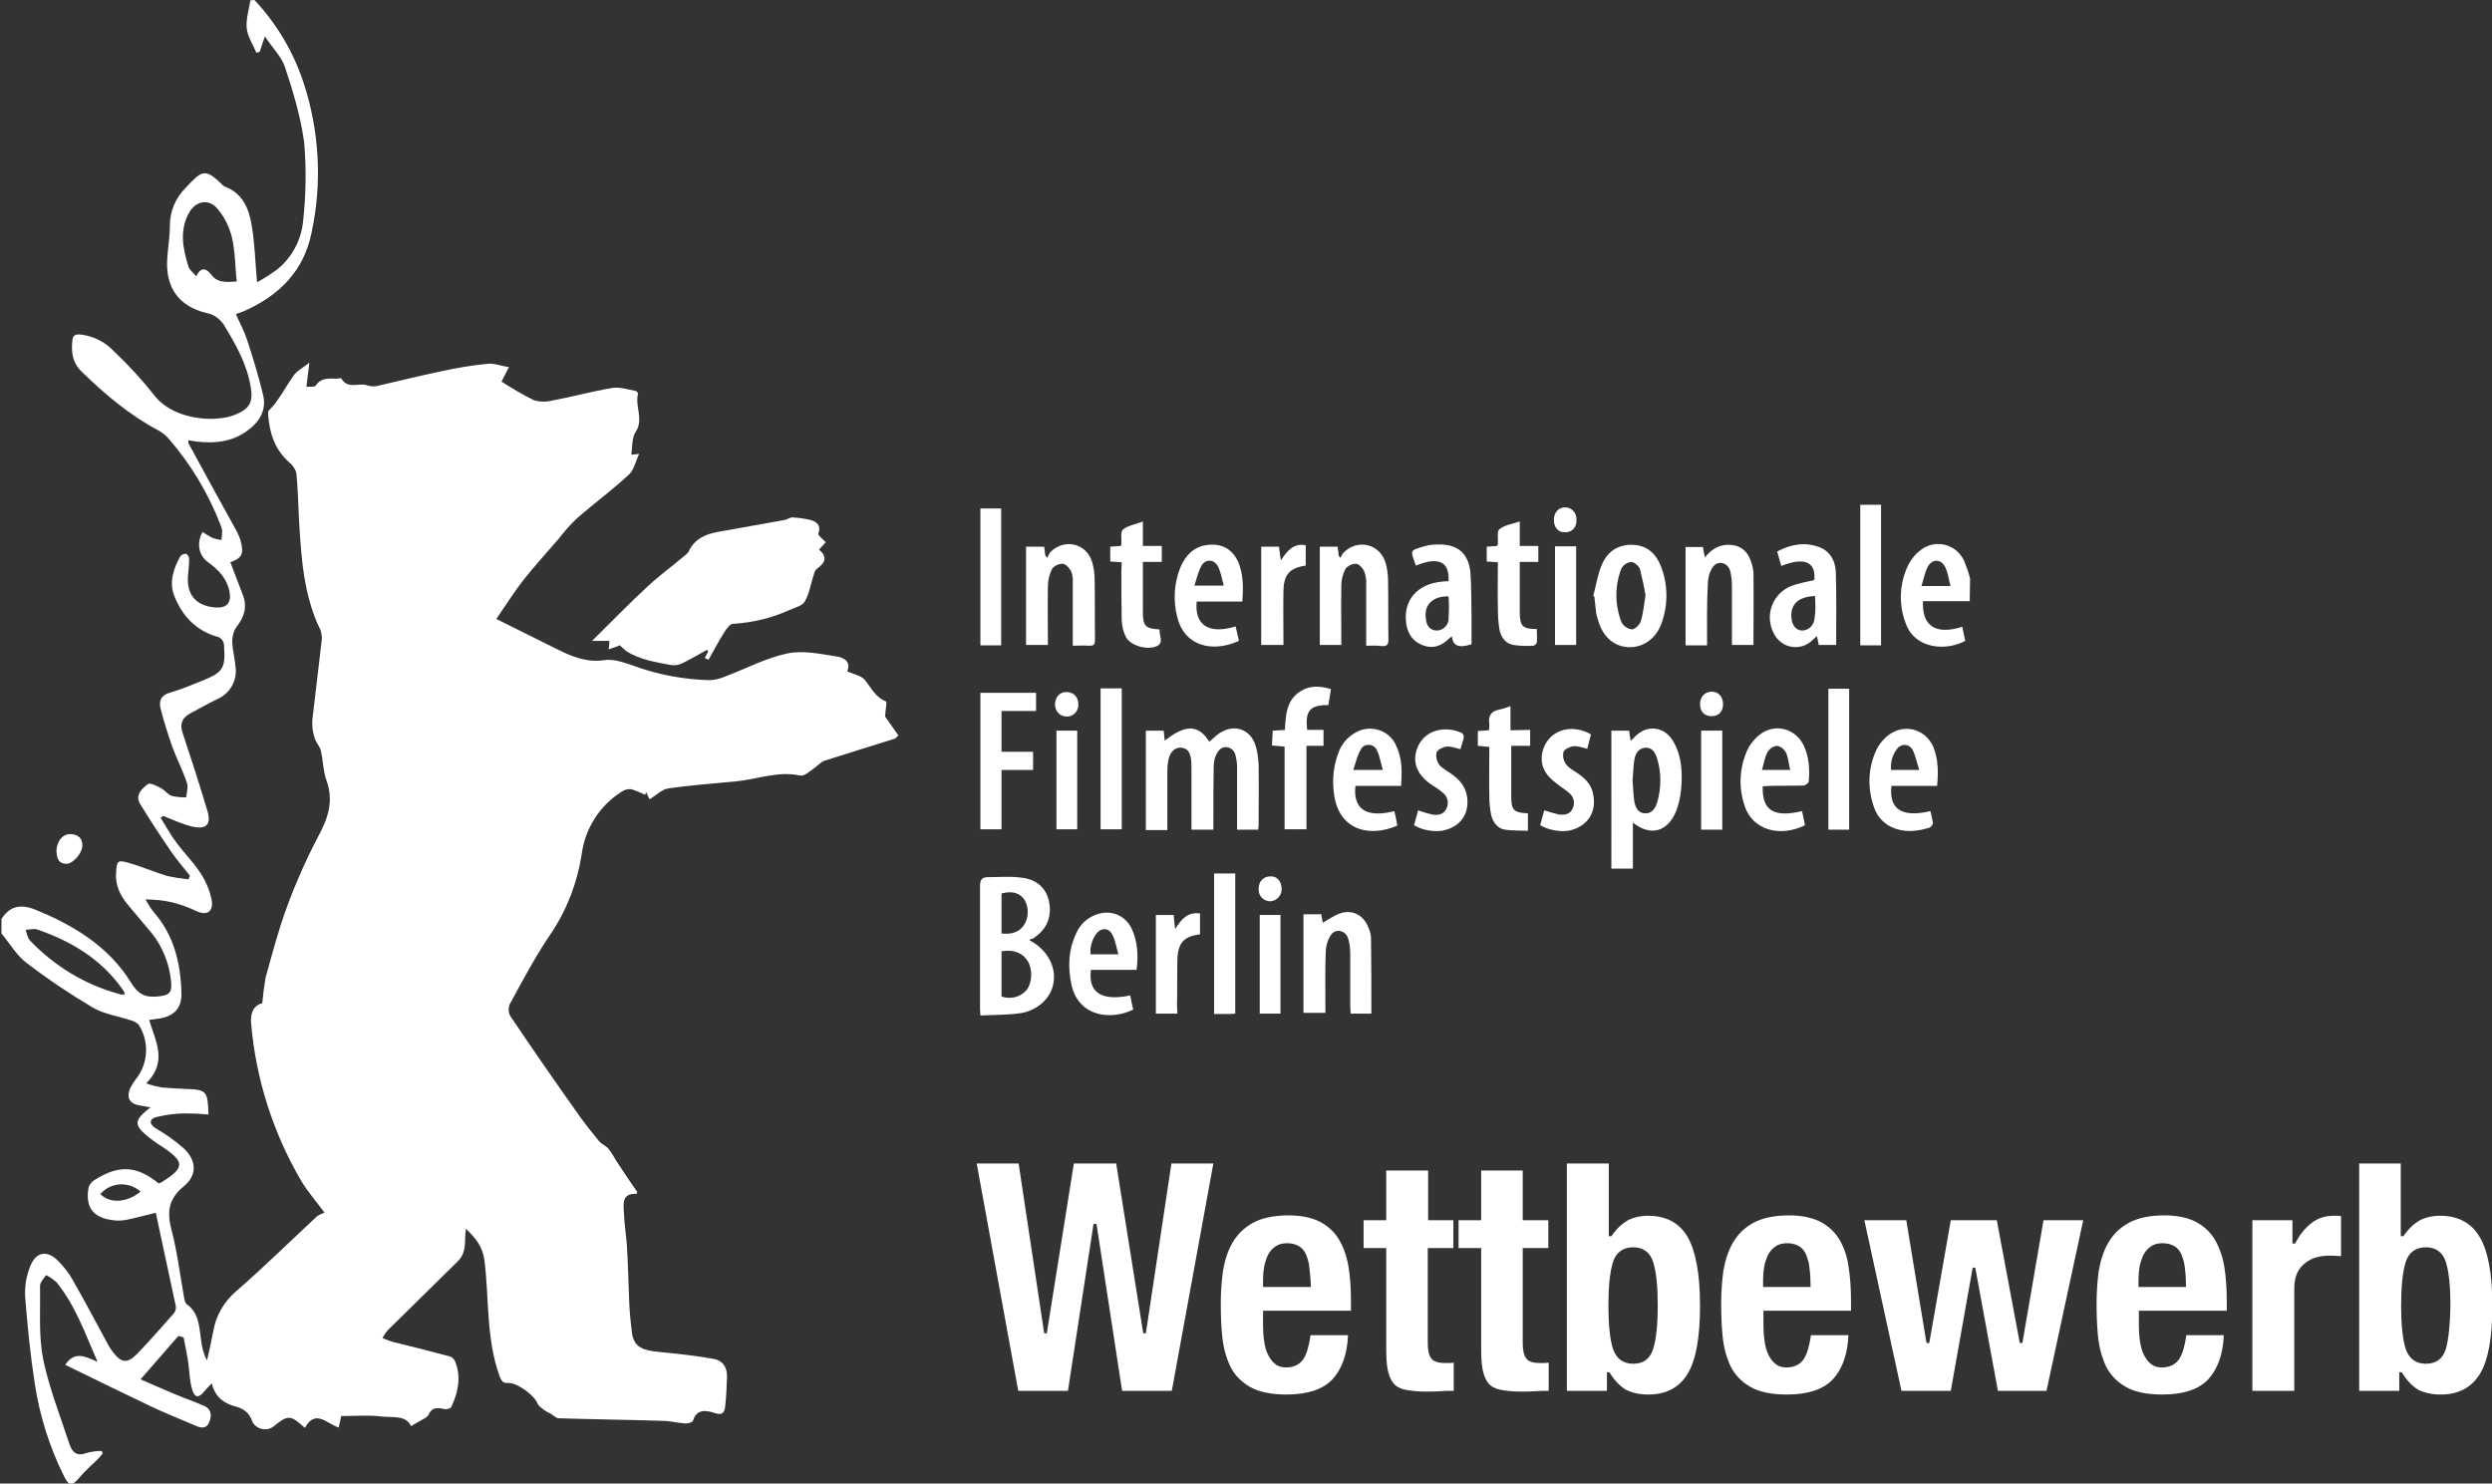 <?xml version="1.0" encoding="utf-8"?>
<!-- Generator: Adobe Illustrator 24.1.0, SVG Export Plug-In . SVG Version: 6.00 Build 0)  -->
<svg version="1.1" id="Layer_1" xmlns="http://www.w3.org/2000/svg" xmlns:xlink="http://www.w3.org/1999/xlink" x="0px" y="0px"
	 viewBox="0 0 671.8 400" style="enable-background:new 0 0 671.8 400;" xml:space="preserve">
<rect x="0" y="0" width="671.8" height="400" fill="#333333" stroke="none"/>
<style type="text/css">
	.st0{fill:#FFFFFF;}
</style>
<g>
	<g>
		<polygon class="st0" points="300.9,313.7 289.5,313.7 282.2,359.5 281.5,359.5 274.6,313.7 263.3,313.7 274.5,375 287.9,375 
			294.8,330 295.6,330 302.5,375 315.9,375 327.1,313.7 315.8,313.7 308.9,359.5 308.2,359.5 		"/>
		<path class="st0" d="M360.9,334.1c-1.2-2-3-3.6-5.1-4.7c-2.2-1.1-5-1.7-8.4-1.7c-4,0-7.2,0.7-9.6,2c-2.4,1.3-4.2,3.1-5.5,5.3
			c-1.3,2.2-2.1,4.8-2.6,7.6c-0.4,2.9-0.6,5.9-0.6,9c0,2.9,0.1,5.9,0.4,8.8c0.3,2.9,1,5.5,2.1,7.9c1.1,2.3,2.9,4.2,5.3,5.6
			c2.4,1.4,5.7,2.1,10,2.1c5.6,0,9.8-1.4,12.3-4.1c2.5-2.7,4-6.7,4.2-11.9h-10.1c-0.4,2.8-1,5-1.9,6.4c-1,1.5-2.6,2.3-4.7,2.3
			c-1.2,0-2.2-0.3-3-1c-0.8-0.6-1.4-1.5-1.9-2.5c-0.5-1-0.8-2.2-1-3.6c-0.2-1.3-0.3-2.7-0.3-4.1v-4.1h23.7v-2.4
			c0-3.5-0.2-6.8-0.7-9.7C363,338.5,362.1,336.1,360.9,334.1z M340.5,347v-2.1c0-1.1,0.1-2.2,0.3-3.4c0.2-1.1,0.6-2.2,1-3.1
			c0.5-0.9,1.1-1.7,2-2.3c0.8-0.6,1.9-0.9,3.2-0.9c1.3,0,2.3,0.3,3.2,0.8c0.8,0.5,1.5,1.3,1.9,2.3c0.4,1,0.8,2.2,0.9,3.6
			c0.2,1.4,0.3,3,0.4,4.8l0,0.3H340.5z"/>
		<path class="st0" d="M385,315.6h-11.3V329h-6.1v7.5h6.1v27c0,2.3,0.1,4.3,0.4,5.8c0.3,1.5,0.8,2.7,1.5,3.6
			c0.7,0.9,1.8,1.5,3.2,1.8c1.5,0.3,3.3,0.5,5.6,0.5c1.4,0,2.7,0,3.9-0.1c1.1-0.1,2.3-0.1,3.6-0.1v-7.6c-0.3,0-0.6,0.1-1,0.1
			c-0.5,0-0.9,0-1.4,0c-1.8,0-3.1-0.4-3.7-1.3c-0.6-0.8-0.9-2.2-0.9-4.1v-25.6h6.9V329H385V315.6z"/>
		<path class="st0" d="M410.6,315.6h-11.3V329h-6.1v7.5h6.1v27c0,2.3,0.1,4.3,0.4,5.8c0.3,1.5,0.8,2.7,1.5,3.6
			c0.7,0.9,1.8,1.5,3.2,1.8c1.5,0.3,3.3,0.5,5.6,0.5c1.4,0,2.7,0,3.9-0.1c1.1-0.1,2.3-0.1,3.6-0.1v-7.6c-0.3,0-0.6,0.1-1,0.1
			c-0.5,0-0.9,0-1.4,0c-1.8,0-3.1-0.4-3.7-1.3c-0.6-0.8-0.9-2.2-0.9-4.1v-25.6h6.9V329h-6.9V315.6z"/>
		<path class="st0" d="M444.3,327.8c-2.2,0-4.1,0.5-5.6,1.3c-1.5,0.9-3,2.3-4.2,4.1l-0.1,0.1h-0.7v-19.6h-11.3V375h10.8V370h0.7
			l0.1,0.2c1.3,2.1,2.8,3.6,4.3,4.5c1.6,0.8,3.6,1.3,6,1.3c4.8,0,8.3-1.8,10.6-5.5c2.3-3.7,3.4-9.9,3.4-18.5s-1.2-14.8-3.4-18.6
			C452.6,329.6,449,327.8,444.3,327.8z M445.7,363.6c-0.8,2.7-2.6,4.1-5.4,4.1c-2.8,0-4.6-1.4-5.5-4.1c-0.8-2.6-1.2-6.5-1.2-11.6
			c0-5.1,0.4-9,1.2-11.6c0.8-2.7,2.7-4.1,5.5-4.1c2.7,0,4.6,1.4,5.4,4.1c0.8,2.6,1.2,6.5,1.2,11.6
			C446.9,357.1,446.5,361,445.7,363.6z"/>
		<path class="st0" d="M495.8,334.1c-1.2-2-3-3.6-5.1-4.7c-2.2-1.1-5-1.7-8.4-1.7c-4,0-7.2,0.7-9.6,2c-2.4,1.3-4.2,3.1-5.5,5.3
			c-1.3,2.2-2.1,4.8-2.6,7.6c-0.4,2.9-0.6,5.9-0.6,9c0,2.9,0.1,5.9,0.4,8.8c0.3,2.9,1,5.5,2.1,7.9c1.1,2.3,2.9,4.2,5.3,5.6
			c2.4,1.4,5.7,2.1,10,2.1c5.6,0,9.8-1.4,12.3-4.1c2.5-2.7,4-6.7,4.2-11.9h-10.1c-0.4,2.8-1,5-1.9,6.4c-1,1.5-2.6,2.3-4.7,2.3
			c-1.2,0-2.2-0.3-3-1c-0.8-0.6-1.4-1.5-1.9-2.5c-0.5-1-0.8-2.2-1-3.6c-0.2-1.3-0.3-2.7-0.3-4.1v-4.1H499v-2.4
			c0-3.5-0.2-6.8-0.7-9.7C497.9,338.5,497,336.1,495.8,334.1z M475.3,347v-2.1c0-1.1,0.1-2.2,0.3-3.4c0.2-1.1,0.6-2.2,1-3.1
			c0.5-0.9,1.1-1.7,2-2.3c0.8-0.6,1.9-0.9,3.2-0.9c1.3,0,2.3,0.3,3.2,0.8c0.8,0.5,1.5,1.3,1.9,2.3c0.4,1,0.8,2.2,0.9,3.6
			c0.2,1.4,0.3,3,0.3,4.8l0,0.3H475.3z"/>
		<polygon class="st0" points="538.3,329 525.9,329 520.1,362.1 519.4,362.1 519.3,361.8 513.9,329 502.6,329 512.6,375 525.9,375 
			531.8,341.8 532.5,341.8 538.6,375 551.7,375 561.6,329 550.9,329 545.2,362.1 544.5,362.1 		"/>
		<path class="st0" d="M597,334.1c-1.2-2-3-3.6-5.1-4.7c-2.2-1.1-5-1.7-8.4-1.7c-4,0-7.2,0.7-9.6,2c-2.4,1.3-4.2,3.1-5.5,5.3
			c-1.3,2.2-2.1,4.8-2.6,7.6c-0.4,2.9-0.6,5.9-0.6,9c0,2.9,0.1,5.9,0.4,8.8c0.3,2.9,1,5.5,2.1,7.9c1.1,2.3,2.9,4.2,5.3,5.6
			c2.4,1.4,5.7,2.1,10,2.1c5.6,0,9.8-1.4,12.3-4.1c2.5-2.7,4-6.7,4.2-11.9h-10.1c-0.4,2.8-1,5-1.9,6.4c-1,1.5-2.6,2.3-4.7,2.3
			c-1.2,0-2.2-0.3-3-1c-0.8-0.6-1.4-1.5-1.9-2.5c-0.5-1-0.8-2.2-1-3.6c-0.2-1.3-0.3-2.7-0.3-4.1v-4.1h23.7v-2.4
			c0-3.5-0.2-6.8-0.7-9.7C599.1,338.5,598.2,336.1,597,334.1z M576.5,347v-2.1c0-1.1,0.1-2.2,0.3-3.4c0.2-1.1,0.6-2.2,1-3.1
			c0.5-0.9,1.1-1.7,2-2.3c0.8-0.6,1.9-0.9,3.2-0.9c1.3,0,2.3,0.3,3.2,0.8c0.8,0.5,1.5,1.3,1.9,2.3c0.4,1,0.8,2.2,0.9,3.6
			c0.2,1.4,0.3,3,0.3,4.8l0,0.3H576.5z"/>
		<path class="st0" d="M629.2,327.8c-2.4,0-4.5,0.7-6.1,2c-1.7,1.3-3.1,3.1-4.3,5.3l-0.1,0.2h-0.7V329h-10.8v46h11.3v-27.7
			c0-1.6,0.3-3,0.8-4.1c0.5-1.1,1.3-2,2.2-2.7c0.9-0.7,1.9-1.2,3-1.5c1.7-0.5,3.5-0.5,5.1-0.4c0.5,0,1,0.1,1.5,0.1v-10.8
			c-0.3,0-0.5-0.1-0.8-0.1C629.9,327.8,629.5,327.8,629.2,327.8z"/>
		<path class="st0" d="M668.4,333.4c-2.2-3.7-5.8-5.6-10.6-5.6c-2.2,0-4.1,0.5-5.6,1.3c-1.5,0.9-3,2.3-4.2,4.1l-0.1,0.1h-0.7v-19.6
			H636V375h10.8V370h0.7l0.1,0.2c1.3,2.1,2.8,3.6,4.3,4.5c1.6,0.8,3.6,1.3,6,1.3c4.8,0,8.3-1.8,10.6-5.5c2.3-3.7,3.4-9.9,3.4-18.5
			S670.7,337.1,668.4,333.4z M659.4,363.6c-0.8,2.7-2.6,4.1-5.4,4.1c-2.8,0-4.6-1.4-5.5-4.1c-0.8-2.6-1.2-6.5-1.2-11.6
			c0-5.1,0.4-9,1.2-11.6c0.8-2.7,2.7-4.1,5.5-4.1c2.7,0,4.6,1.4,5.4,4.1c0.8,2.6,1.2,6.5,1.2,11.6
			C660.5,357.1,660.1,361,659.4,363.6z"/>
	</g>
	<g id="VmOd9n">
		<path class="st0" d="M68.6,0c6,6.4,10.5,14,13.2,22.2c4.3,13,5.1,27,2.2,40.5c-2.1,10.4-8.7,16.9-18,21.1
			c-0.7,0.3-1.4,0.5-2.4,0.9c1,2.3,2.2,4.5,3,6.9c1.6,4.9,3.1,9.8,4.3,14.8c1.1,4.3-1.1,7.6-4.6,10c-3.9,2.7-8.3,3.2-12.9,2.7
			c-0.8-0.1-1.7-0.2-2.6-0.4c0,0.3-0.1,0.6,0,0.8c4.3,8,8.7,15.9,13.1,23.9c0.4,0.8,0.8,1.7,1,2.6c0.9,3.3,0.3,4.5-2.8,5.6
			c1.1,3,2.3,5.9,3.4,8.9c1.2,3.2,0.3,6-1.8,8.6c-0.8,1.2-1.1,2.6-1.1,4c0.1,2.2,0.7,4.4,0.9,6.7c0.5,3.7-1.5,7.2-4.9,8.7
			c-2.5,1.2-5,2.6-7.4,3.9c-2.2,1.2-2.8,2.9-1.9,5.4c2.3,6.9,4.5,13.8,6.6,20.8c1.1,3.6-0.2,5.1-3.9,4.3c-2.8-0.6-5.4-1.9-8-2.9
			l-0.7,0.5c1.4,2.2,2.6,4.5,4.2,6.6c2.1,2.9,4.7,5.4,6.6,8.4c1.4,2.1,2.4,4.5,2.9,6.9c0.7,3.3-1.1,4.7-4.2,3.2
			c-3.5-1.7-7.4-2.8-11.3-3c-0.5,0-1.1-0.1-2.3-0.1c0.7,1.2,1.4,2.4,2.3,3.5c5.4,6.2,7.2,13.7,7.4,21.6c0.2,4.4-2.2,6.6-6.5,7.1
			c-0.6,0.1-1.3,0.2-2.2,0.3c1.7,5.7,5.1,11.3-0.8,17.1c1.3,0.5,2.7,0.8,4.1,1.1c2.1,0.2,4.3,0.3,6.5,0.4c5.7,0.2,6,0.5,6.2,6.9
			c-2.1-0.2-4.2-0.3-6.2-0.3c-2.7,0-5.3,0.4-7.9,1c-1.9,0.5-2,1.9,0,3.1c2.6,1.5,5,3.2,7.3,5.2c3.6,3.3,3.9,7.3,0.1,10.4
			c-4.1,3.4-4.5,6.8-3.3,11.6c1.6,6,2.3,12.1,3.4,18.2c0.1,0.7,0.3,1.7,0.8,2c3.3,2.4,3.3,6.1,3.8,9.6c0.2,1.9,0.7,3.8,1.6,5.5
			c0.6-2.6,1.2-5.2,1.7-7.9c0.7-4.2,2.9-7.9,6.1-10.7c7.5-6.5,14.6-13.5,21.8-20.2c0.6-0.4,1.3-0.8,2.1-1c-2.1-2.9-4.5-5.6-6.3-8.6
			c-7.6-13-12.2-27.4-13.5-42.4c-0.3-3.2,0.9-5,3-5.5c0.2-2.3,0.5-4.6,0.9-6.9c1.8-6.5,3.5-13,5.8-19.2c2.4-6.5,5.2-12.8,8.4-18.9
			c2.7-5,4.2-9.6,2.2-15.1c-0.9-2.5-0.9-5.4-1.5-8c-0.3-1.2-1.4-2.3-1.7-3.5c-0.5-1.5-0.7-3.1-0.6-4.8c0.8-7.1,1.7-14.1,2.5-21.2
			c0.2-1,0-2-0.3-3c-4.6-9.4-5.2-19.6-5.8-29.9c-0.2-4.1-0.3-8.2-0.7-12.4c-0.3-1.2-1-2.2-2-3c-3.8-3.4-5.2-7.7-5.6-12.6
			c0-0.4-0.1-1,0.1-1.2c2.8-2.8,4.5-6.4,6.8-9.6c0.8-1.2,2.3-1.9,4.2-3.4l-0.8,6.5c1-0.1,2.2,0.1,2.5-0.3c1.5-2.3,3.7-1.9,5.8-1.9
			c0.4,0,1-0.2,1.1-0.1c1.7,3.1,4.7,1.1,7,1.9c0.8,0.3,1.7,0.3,2.5,0.2c5.8-1.3,11.6-2.8,17.5-4c4.1-0.9,8.2-1.6,12.4-2
			c1.9-0.2,3.8,0.6,5.8,0.9c-0.8,1.6-1.5,2.8-2,3.9c2.8,1.8,5.7,3.5,8.7,5c1.6,0.5,3.4,0.5,5,0.1c5.4-1,10.7-2.5,16.2-3.4
			c2-0.3,4.1,0.4,6.2,0.8c0.3,0,0.8,0.6,0.7,0.8c-0.9,3.3,1.6,6.8-0.6,10.2c-1.1,1.6-0.9,4.1-1.2,6.2l2.1-0.2
			c-1,2.1-1.4,4.4-2.8,5.6c-4.4,4.1-9.3,7.7-13.8,11.6c-1.9,1.8-3.6,3.7-5.2,5.8c-3.1,3.6-6.4,7.2-9.4,11c-2.5,3.2-4.7,6.7-7.3,10.5
			l16.3,8.1c4,2,8,3.7,12.8,3c2.4-0.4,5.2,0.6,7.6,1.4c6.7,2.5,13.7,3.8,20.8,4c1.5-0.1,2.9-0.4,4.2-1c5.6-2.1,11-5,16.7-6.2
			c4.2-0.9,8.9,0.1,13.3,0.8c1.6,0.2,4.1,1.2,2.9,4c1.7,0.8,3.9,1.2,4.8,2.4c1.7,2.1,2.8,4.6,5.6,5.7c0.4,0.1-0.1,2.2-0.2,4.1
			l3.6,5.1c-0.4,0.3-0.7,0.8-1.1,0.9c-6.3,2-12.6,3.9-18.8,5.9c-1.1,0.4-1.9,1.4-2.9,2.1c-1.2,0.8-2.6,2.2-3.7,1.9
			c-6.1-1.3-11.7,1.1-17.5,1.6c-6,0.6-12.1,1-18.1,1.9c-1.6,0.2-3.1,1.8-5,2.9l-0.9-1.9l-0.3,0.7c-1.2-0.6-2.4-1.1-3.7-1.5
			c-0.9-0.1-1.8,0.1-2.5,0.6c-6,3.7-10,10-10.9,17c-1.2,7.7-4,15-8.4,21.5c-4.1,6-7.5,12.5-11,18.9c-0.4,1-0.4,2.2,0.2,3.2
			c6.2,9.2,12.5,18.3,18.9,27.3c1.6,2.2,3.3,4.3,5,6.4c0.7,0.8,1.8,1.2,2.5,2c1.1,1.3,1.8,2.9,2.8,4.3c1.6,2.5,3.3,4.9,5,7.4
			c-0.1,0.2-0.2,0.5-0.2,0.5c-4.1-0.2-3.5,2.8-3.4,5.2c0.1,2.9,0.6,5.8,0.8,8.7c0.3,4.9,0.4,9.7,0.6,14.6c0.1,3.1,0.4,6.1,0.8,9.2
			c0.6,3.7,3,4.5,7.1,4.9c5,0.5,10,1,14.9,1.9c2.4,0.4,3.6,2.2,3.6,4.7c-0.1,2.7-0.2,5.4-0.5,8.1c-0.2,1.6-0.7,2.5-2.8,1.8
			s-4.9-1.3-5.9,2.1c-0.1,0.4-1.3,0.7-2,0.7c-2-0.1-4.1-0.7-6.1-0.7c-9.4-0.3-18.7-0.4-28.1-0.7c-0.7,0-1.4-0.8-2.1-1.2
			c-0.6-0.3-1.2-0.6-1.8-1c-0.6-0.5-1.4-1-1.7-1.6c-0.8-2.3-5.4-5.7-7.8-5.7c-1.1,0-1.8,0.1-2.5-1.8c-3.7-10.2-2.8-20.9-4.1-31.3
			c-0.5-3.6-2.2-5.8-5-8.5c-0.1,1.2-0.2,1.8-0.2,2.4c0,2.5-0.2,4.8-2.2,6.6c-6.2,6.1-12.4,12.2-18.6,18.3c-0.6,0.7-1.1,1.4-1.5,2.2
			c0.8,0.3,1.6,0.6,2.4,0.9c5.2,1.3,10.5,2.6,15.7,4c0.7,0.2,1.2,0.7,1.5,1.4c1.7,4.2,0.8,8.3-1,12.2c-0.2,0.5-1.4,0.8-2,0.6
			c-1.8-0.4-3.3-0.5-4.2,1.6c-0.2,0.4-0.6,0.7-1,0.9c-1.2,0.7-2.3,1.3-3.7,2.1c-1.4-3.1-5.2-2.2-8.2-2.6c-3.4-0.4-6.9-0.1-10.6-0.1
			l-0.7,3.1c-3.1-1-6.3-5.1-9.1,0.1c-4-3.6-4.5-3.6-8.7-0.2c-1.8,1.1-4.2,0.6-5.3-1.2c-0.1-0.1-0.2-0.3-0.2-0.4
			c-0.8-2.3-2.3-3.4-4.6-4c-2.9-0.8-5.4-2.4-6.3-6.2c-0.9,0.9-1.5,1.5-2,2.1c-1.5,1.9-2.6,1.9-3.3-0.5s-0.7-4.6-1-6.9
			s-0.9-4.8-1.3-7.1l-1.4-0.4l-10.2,11.7c3.2,1.4,6.1,2.7,9,3.9c2.6,1.1,5.2,2,7.8,3.1c2.1,0.8,2.5,2.4,1.8,4.3
			c-0.7,2.1-2.2,1.9-3.8,1.2c-3.9-1.7-8-3.3-11.8-5.1c-7.8-3.7-15.5-7.5-23.3-11.3c2.4-3.7,5.2-2.4,8.7-0.8c-3.4-7.8-6-15.2-11-21.4
			c-0.9-0.8-1.8-1.5-2.9-2c-0.6,1-1.7,2-1.6,3c0.1,6.5-0.4,13.2,0.8,19.5c1.6,7.8,4.6,15.4,7.1,23c0.8,2.4,2.1,3.5,4.8,2.4
			c1.3-0.3,2.6-0.5,3.9-0.5l0.3,0.7c-0.4,0.4-0.7,0.9-1.1,1.3c-1.7,1.7-3.6,3.3-5.1,5.1c-2.2,2.6-2.9,2.5-4.4-0.6
			c-3.8-7.7-6.4-16-7.7-24.5c-1.2-7.8-2-15.6-2.6-23.4c-0.2-2.9,0.3-5.8,1.4-8.5c1.5-3.7,4.4-4.3,7.3-1.5c1.6,1.6,3,3.3,4.1,5.3
			c3.2,5.6,6.2,11.3,9.3,17c0.4,0.8,0.9,1.6,1.5,2.4c2.4,3.1,3.9,3.2,6.6,0.5c3.4-3.5,6.6-7.2,9.8-10.8c0.5-0.6,0.7-1.3,0.6-2
			c-1.8-8.4-3.6-16.8-5.4-25.2c-3,0.7-5.4,1.4-7.9,1.9c-1.2,0.2-2.4,0.3-3.6,0.1c-5.4-0.6-7.6-3.5-6.6-8.9c0.3-0.8,0.9-1.6,1.7-2
			c6.5-4.1,11.3-3.8,17.2,1c0.2-0.1,0.5-0.2,0.7-0.3c6.4-4,6.4-5.5,0.1-9.7c-1.6-1-3.1-2.1-4.5-3.3c-2.7-2.4-2.7-3.7,0.1-6.1
			c0.3-0.3,0.7-0.6,1.4-1.1c-1.2-0.2-1.9-0.4-2.7-0.5c-2.9-0.4-3.9-2-2.8-4.7c0.4-0.8,0.9-1.6,1.5-2.4c3.4-4.2,3.7-10.1,0.8-14.7
			c-0.7-0.7-1.6-1.1-2.5-1.3c-3.3-1.1-7-1.6-10-3.4c-6.2-3.7-12.2-7.7-17.9-12.1c-2.6-2-4.4-5.2-6.6-7.8v-3.9c2-3.2,4.8-4.3,9.2-2.5
			c10.3,4.2,19.7,9.9,25.7,19.6c1.8,3,3.7,4.1,7,3.8s4.2-0.9,3.8-4.3c-0.5-4.7-2.3-9.2-5.2-12.8c-2.1-2.5-4.2-5-6.3-7.5
			s-3.6-5.3-3.3-8.9c0.2-3,0.4-3.4,3.2-2.6c3.6,1,7,2.5,10.6,3.6c1.9,0.4,3.8,0.7,5.7,0.9l0.4-1c-1.7-2.1-3.4-4.1-5-6.4
			c-2.9-4.2-5.7-8.5-8.4-12.9c-1.5-2.4,0.5-4.2,2.1-5.4c0.6-0.4,2.4,0.5,3.5,1.1s1.8,1.7,2.9,2.1c1.3,0.3,2.6,0.4,3.9,0.4
			c0.1-1.3,0.6-2.8,0.2-3.9c-1.1-3.3-2.7-6.4-3.9-9.6c-1.2-3.4-2.3-6.9-3.2-10.4c-0.5-2,0-3.6,2.4-4.3c3.1-0.9,6.2-2.2,9.2-3.4
			c5.3-2.2,5.9-3.4,5.5-9.1c0.1-1.3-0.8-2.5-2.1-2.7c-5.6-1.7-9.2-5.6-11.3-10.9c-1.5-3.8-0.2-7.4,1.6-10.7c0.4-0.5,1-0.7,1.6-0.7
			c0.5,0.3,0.8,0.9,0.8,1.5c0,1.4-0.2,2.8-0.3,4.2c-0.5,5.3,2.1,8.4,7.4,8.8c3,0.2,4.3-1.2,3.8-4.2c-0.7-3.6-3-6-5.8-8
			c-2.5-1.8-3.2-5.1-1.5-8.2c0.8,0.6,1.7,1.1,2.6,1.6c0.8,0.3,1.7,0.5,2.5,0.6c0.1-0.9,0.2-1.8,0.2-2.6c-0.1-0.6-0.3-1.1-0.5-1.6
			c-3.3-8.5-8-16.3-14-23.2c-0.7-0.8-1.6-1.5-2.6-2.1c-7.8-4.1-14.4-9.7-20.7-15.8c-2.6-2.5-2.9-5.2-2.6-8.4
			c0.1-1.6,0.9-1.8,2.2-1.7c3.5,0.4,6.7,2,9.1,4.6c3.9,3.7,7.5,7.6,10.8,11.8c4.9,6.4,15.8,7.5,21.6,5.3c4-1.6,5.1-3.3,4.4-7.5
			c-1-6.1-3.9-11.3-7-16.4c-1-1.8-2.8-3.2-4.9-3.6c-7.6-1.8-11.2-7-10.6-14.9c0.2-2.9,0.7-5.8,0.7-8.7c0-3.8,1.5-7.4,4.2-10.1
			c4.3-4.6,5.2-5.6,9.9-0.9c0.2,0.2,0.4,0.4,0.7,0.5c5,1.9,6.6,6.2,7.3,10.8c0.8,4.8,0.9,9.6,1.4,15c1.9-1,3.7-2.2,5.5-3.5
			c3.9-3.2,6.4-7.8,6.9-12.9c0.8-7.1,0.9-14.2,0.3-21.3C81,31.2,79,24.7,76.9,18.3c-0.9-2.9-3.4-5.3-5.5-8.5L70,14l-0.9,0.2
			c-0.9-2.2-2.4-4.4-2.6-6.7s0.6-5,1-7.4L68.6,0z M63.8,75.9c-0.4-4.1-0.4-8.1-1.3-12c-0.7-2.7-1.9-5.2-3.7-7.4
			c-2.3-3-5.9-2.5-7.8,0.8c-2.7,4.8-1.7,9.7-0.2,14.6c0.3,0.9,1.2,1.5,2.1,2.6c1.3-2.7,2.8-2.1,4-0.5C58.6,76.3,60.9,76.1,63.8,75.9
			z M33.6,268.1c0-0.2,0-0.4-0.1-0.6c-0.2-0.4-0.5-0.8-0.8-1.2C27,258.4,19,253.7,10,250.6c-0.9-0.3-2.1,0.1-3.1,0.1
			c0.4,1,0.5,2.2,1.2,2.9c6.6,6.9,14.8,11.9,24,14.4C32.6,268.2,33.1,268.2,33.6,268.1z M27,321.9c2.6,2.7,7.2,2.4,10.9-0.6
			c-3.1-2.8-7.9-2.6-10.7,0.5C27.1,321.8,27.1,321.8,27,321.9z"/>
		<path class="st0" d="M531,162.1h-12.6c-0.3,6.6,3.3,9.2,10.6,6.9l0.8,3.8c-5.2,2.8-13.5,2.2-16-4.6c-2-5.1-1.8-10.8,0.6-15.8
			c0.8-1.6,2-3.1,3.4-4.1c3.3-2.6,8.1-2,10.7,1.3c0.4,0.5,0.7,1,1,1.6c0.6,1.6,1.2,3.1,1.6,4.8L531,162.1z M525.8,157.9
			c-0.5-1.9-0.7-3.6-1.4-5c-1.1-2.2-3.5-2.3-4.7-0.1c-0.8,1.5-1.1,3.3-1.7,5.2H525.8z"/>
		<path class="st0" d="M190,177.4l0.9-1.7l-0.3-0.5c-2.2,1.2-4.3,2.5-6.6,3.6c-1,0.5-2.1,0.7-3.2,0.5c-4.1-0.8-8.3-1.4-11.9-3.7
			c-0.6-0.5-1.2-1-1.8-1.6l-3,1.1l0.2-2.3h-4.7c5.2-5.1,9.9-10,14.9-14.6c3.2-3,6.8-5.6,10.1-8.4c0.4-0.3,0.7-0.6,1-1
			c1.6-3.5,4.6-4.8,8-5.4c6-1.1,12-2.1,17.9-3.2c0.7-0.1,1.4-0.7,2.1-0.7c1.6,0.1,3.3,0.3,4.9,0.7c1.8,0.5,2.9,1.5,2.1,3.7
			c-0.2,0.4,1.2,1.4,2,2.3l-1.8,2c2.4,2,1.6,3.6-0.5,5.1c-0.5,0.4-0.8,1-0.9,1.6c-0.8,2.4-1.2,5.1-2.4,7.2c-0.6,1.2-2.6,1.7-4,2.3
			c-4.8,2.2-10.1,3.5-15.4,3.8c-0.8,0-1.7,1.3-2.3,2.2c-1.5,2.4-2.9,5-4.3,7.5L190,177.4z"/>
		<path class="st0" d="M326,200c1.2-1,2.3-2.2,3.6-2.8c3.7-1.9,7.5-0.3,8.8,3.6c0.6,1.7,0.8,3.6,0.9,5.4c0.1,5.4,0,10.8,0,16.3
			c0,0.4-0.1,0.8-0.1,1.2h-5.7v-2c0-4.9,0-9.8,0-14.8c0-1.2-0.2-2.4-0.5-3.5c-0.7-2.2-3.4-2.7-4.7-0.7c-0.7,1.1-1.1,2.4-1.1,3.7
			c-0.1,5-0.1,10.1-0.1,15.1v2.2h-5.9v-2c0-4.7,0-9.5,0-14.2c0-0.9,0-1.8-0.1-2.6c-0.2-1.6-0.6-3-2.5-3.3c-1.6-0.2-3,0.9-3.5,2.8
			c-0.3,1.2-0.4,2.4-0.4,3.6c0,5.2,0,10.4,0,15.8h-5.8V197h4.8c0.1,0.9,0.2,1.7,0.3,2.7C319.6,195.2,323.2,195.4,326,200z"/>
		<path class="st0" d="M277.5,253.5c7.2,3.7,8.9,12.1,3.4,17c-1.5,1.3-3.3,2.2-5.3,2.6c-3.7,0.6-7.4,0.5-11.3,0.7
			c-0.1-1.2-0.1-1.8-0.1-2.4c0-10.8,0-21.7,0-32.5c0-1.7,0.5-2.4,2.2-2.4c3.1,0,6.3-0.3,9.4,0.2c4.2,0.6,6.6,3.3,7.1,7
			c0.6,4-1,7.2-4.5,9.4C278,253.1,277.8,253.2,277.5,253.5z M270,268.7c2.4,0.8,5,0.2,6.7-1.7c1.6-2,1.7-5.6,0.4-7.8
			c-1.3-2.2-3.8-3.3-7.1-2.7V268.7z M270,251.7c2.9,0.3,5.1-0.4,6.4-2.9c1.1-2.2,0.8-5.2-0.7-6.8c-1.6-1.7-3.7-1.6-5.7-1.1
			L270,251.7z"/>
		<path class="st0" d="M440.2,221.8v12.4h-5.8V197h4.8c0.1,0.8,0.2,1.6,0.4,2.7c0.3-0.2,0.5-0.4,0.7-0.6c3.3-3.9,8.4-3.5,10.9,1
			c2.2,3.9,2.4,8.3,2,12.7c-0.2,2-0.6,4-1.3,5.8C449.6,224.3,445,225.6,440.2,221.8z M440.1,210.5c0.2,1.9,0.2,3.8,0.5,5.7
			c0.3,1.5,1,3,2.8,3.1c1.8,0.1,2.8-1.2,3.3-2.8c1.2-3.9,1.2-8.2,0-12.1c-0.5-1.5-1.3-2.9-3.1-2.8c-1.8,0.1-2.7,1.5-3,3.2
			C440.3,206.6,440.3,208.5,440.1,210.5z"/>
		<path class="st0" d="M460.2,174h-5.8v-26.5h4.7c0.1,0.8,0.3,1.7,0.5,2.8c1.6-2,3.4-3.2,5.8-3.4c3.1-0.2,5.4,1.2,6.5,4.1
			c0.4,1,0.7,2.2,0.8,3.3c0.1,6.5,0,13,0,19.6h-5.8v-2.8c0-4.5,0-8.9,0-13.4c0-1.3-0.2-2.6-0.5-3.9c-0.8-2.3-3.5-2.8-4.8-0.7
			c-0.8,1.3-1.2,2.9-1.2,4.4C460.1,162.9,460.2,168.3,460.2,174z"/>
		<path class="st0" d="M282.5,173.9h-5.9v-26.5h4.9l0.3,2.4l0.6,0.6c0.1-0.5,0.4-1,0.7-1.5c3.9-3.9,10-2.4,11.4,2.9
			c0.4,1.5,0.6,3,0.6,4.5c0.1,5.4,0,10.7,0.1,16.1c0,1.2-0.2,1.8-1.6,1.7c-1.3-0.1-2.7,0-4.4,0v-4.6c0-4.2,0-8.3,0-12.5
			c0.1-1-0.1-2-0.4-2.9c-0.5-0.9-1.4-2-2.3-2.1c-1.1,0-2.2,0.5-2.9,1.4c-0.7,1.5-1.1,3.1-1.1,4.7
			C282.4,163.3,282.5,168.5,282.5,173.9z"/>
		<path class="st0" d="M369.7,273.3h-5.6c0-0.7-0.1-1.4-0.1-2.1c0-4.7,0-9.5,0-14.2c0-1.4-0.2-2.8-0.6-4.1c-0.8-2.2-3.5-2.6-4.7-0.7
			c-0.8,1.3-1.2,2.7-1.3,4.2c-0.2,4.8-0.1,9.7-0.1,14.6v2.1h-5.9v-26.6h4.8c0.1,0.8,0.3,1.7,0.4,2.3c1.6-0.9,3.2-2.1,4.9-2.6
			c3.3-1,6.2,0.7,7.4,3.9c0.4,0.9,0.7,1.9,0.7,2.9C369.7,259.8,369.7,266.5,369.7,273.3z"/>
		<path class="st0" d="M368.3,174.1c0-5.6,0-10.9,0-16.3c0.1-1.3-0.1-2.5-0.5-3.7c-0.4-0.9-1.4-2-2.2-2.1c-1.1,0-2.2,0.5-2.9,1.4
			c-0.7,1.4-1.1,2.9-1.1,4.5c-0.1,5.3,0,10.6,0,16h-5.8v-26.5h4.8l0.3,2.5l0.5,0.5c0.2-0.5,0.4-1,0.8-1.4c3.9-3.9,10-2.3,11.4,3
			c0.4,1.5,0.6,3.1,0.6,4.7c0.1,5.2,0,10.5,0.1,15.7c0,1.4-0.4,1.9-1.8,1.8C371.1,174,369.8,174.1,368.3,174.1z"/>
		<path class="st0" d="M390.5,156.7c0.3-5.3-2.7-6.7-8.8-4.2c-1.5-4.3-1.9-4,2.6-5.3c1.1-0.3,2.2-0.4,3.4-0.4
			c5.3-0.1,8.2,2.4,8.7,7.6c0.3,4,0.2,8.1,0.3,12.1c0,2.4,0,4.8,0,7.2c-3.4,1.1-5,0.5-5.3-2.1c-0.3,0.2-0.6,0.4-0.8,0.6
			c-2,2-4.3,2.8-7,1.8c-2.7-1-4.1-3.1-4.5-5.8c-0.9-6.3,2.9-10.8,9.8-11.4C389.3,156.8,389.8,156.7,390.5,156.7z M390.5,160.8
			c-4.3-0.1-6.7,2.3-6.1,6.1c0.2,1.6,0.8,2.9,2.7,3.1c1.7,0.1,3.1-1.1,3.4-2.7C390.6,165.1,390.7,162.9,390.5,160.8L390.5,160.8z"/>
		<path class="st0" d="M429.5,160.7c0.8-2.9,1.2-5.9,2.4-8.6c1.5-3.5,4.5-5.4,8.4-5.2c3.9,0.2,6.2,2.5,7.5,5.9
			c1.9,4.9,1.9,10.4,0.1,15.3c-1.4,4-4.8,6.4-8.5,6.4c-3.9,0-7-2.4-8.4-6.7c-0.3-0.8-0.5-1.7-0.7-2.5c-0.2-1.5-0.3-3-0.5-4.5
			L429.5,160.7z M443.6,160.5c-0.4-2.4-0.9-4.7-1.5-7.1c-0.3-0.8-1.6-1.9-2.4-1.9c-1.1,0.2-2.1,0.8-2.6,1.8c-1.8,4.6-1.8,9.7,0,14.4
			c0.5,1.1,1.6,1.8,2.8,2c0.8,0,2.1-1.2,2.4-2.1C443,165.4,443.2,163,443.6,160.5z"/>
		<path class="st0" d="M489.1,156.4c0.5-4.9-2.7-6.3-8.9-3.8c-0.4-1.3-0.7-2.5-1.1-3.9c3.7-2,7.5-2.6,11.3-1.2
			c3,1.1,4.4,3.8,4.5,6.7c0.2,6.5,0.1,13.1,0.1,19.7h-4.7c-0.1-0.7-0.3-1.4-0.5-2.4l-1.2,1.1c-2.5,2.5-6.6,2.5-9.1,0
			c-0.5-0.5-1-1.1-1.3-1.8c-2.4-4.5-0.7-10,3.8-12.4c0.2-0.1,0.4-0.2,0.6-0.3C484.7,157.3,486.8,156.9,489.1,156.4z M489.3,160.7
			c-4.4,0.2-6.5,2.1-6.4,5.5c0.1,2.3,1.2,3.7,2.8,3.8c1.7,0.1,3.4-1.3,3.5-3.5C489.5,164.6,489.4,162.7,489.3,160.7L489.3,160.7z"/>
		<path class="st0" d="M475.2,212c-0.2,6.5,2.9,8.5,10.6,6.7l0.8,3.8c-6.9,3.4-14.3,1.2-16.3-5.3c-1.6-4.7-1.4-9.8,0.5-14.4
			c0.7-1.7,1.8-3.2,3.2-4.4c4.1-3.6,10-2.2,12.3,2.7c1.4,3.1,1.6,6.3,1.3,9.6c0,0.4-0.9,1.1-1.4,1.1c-3,0.1-6.1,0-9.1,0.1
			C476.6,211.9,475.9,212,475.2,212z M482.6,207.6c-0.4-1.7-0.5-3.3-1.1-4.6c-0.5-1-1.4-1.7-2.4-1.9c-1.1,0.1-2,0.7-2.6,1.7
			c-0.8,1.4-1,3.1-1.5,4.8L482.6,207.6z"/>
		<path class="st0" d="M377.7,211.9h-12.3c-0.7,6.3,3,8.7,10.5,6.8c0.3,1.3,0.6,2.7,0.8,3.9c-7.9,3.4-16,1-17.1-8.8
			c-0.5-3.6-0.1-7.3,1.2-10.8c0.8-2.3,2.4-4.2,4.5-5.4c3.6-2.2,8.4-1.1,10.6,2.5c0.2,0.3,0.3,0.5,0.4,0.8
			C378,204.3,378,207.9,377.7,211.9z M364.8,207.6h8c-0.6-1.9-0.8-3.7-1.6-5.3c-0.5-1.2-1.9-1.8-3.2-1.3c-0.5,0.2-1,0.6-1.2,1.2
			C365.9,203.7,365.5,205.6,364.8,207.6z"/>
		<path class="st0" d="M306.4,261.5h-12.3c-0.8,6.1,2.8,8.5,10.6,6.9c0.2,1.3,0.5,2.5,0.8,3.8c-5.8,2.9-14.6,2.1-16.6-6.5
			c-1.1-4.9-0.9-9.6,1.3-14.2c1-2.3,2.9-4,5.3-4.9c3.8-1.4,7.6,0,9.5,3.6C306.7,253.8,306.9,257.5,306.4,261.5z M301.5,257.3
			c-0.6-2-0.8-3.8-1.7-5.4c-0.9-1.8-3-1.8-4.2-0.2c-1.2,1.6-1.8,3.6-1.6,5.6L301.5,257.3z"/>
		<path class="st0" d="M522.2,211.9h-12.3c-0.7,6.3,2.8,8.6,10.5,6.8c0.3,1.1,0.5,2.1,0.7,3.2c-0.1,0.5-0.4,0.9-0.8,1.2
			c-3.1,1-6.3,1.4-9.4,0.3c-2.6-0.9-4.7-2.9-5.6-5.5c-1.9-5.1-1.8-10.7,0.5-15.6c0.6-1.4,1.6-2.6,2.7-3.6c4.2-3.8,10.4-2.5,12.7,2.7
			C522.5,204.7,522.6,208.2,522.2,211.9z M517.4,207.6c-0.7-2.1-1-3.9-1.8-5.4c-0.6-1.2-2-1.7-3.2-1.1c-0.4,0.2-0.7,0.4-0.9,0.7
			c-1.3,1.6-1.9,3.7-1.7,5.8L517.4,207.6z"/>
		<path class="st0" d="M279.2,191.7h-9.2v11h8.5v4.9H270v16h-5.7v-36.8h15V191.7z"/>
		<path class="st0" d="M334.9,162.2h-12.3c-0.6,6.4,3.3,8.9,10.5,6.7c0.3,1.3,0.6,2.6,0.9,3.9c-7.5,3.4-14.8,1.1-16.6-6.3
			c-1.2-4.5-0.9-9.2,0.8-13.5c1.4-3.3,3.7-5.7,7.5-6.1c3.8-0.4,6.5,1.2,8.1,4.6C335.2,154.9,335.2,158.3,334.9,162.2z M329.9,157.9
			c-0.5-1.9-0.8-3.6-1.5-5.1c-1.1-2.1-3.5-2.2-4.6-0.1c-0.8,1.5-1.2,3.3-1.8,5.2H329.9z"/>
		<path class="st0" d="M343.1,197l3.3-0.2c0.2-4.1,0.4-8.1,4.3-10.5c2.5-1.5,5.2-1.4,8.1-0.5c-0.2,1.5-0.5,2.9-0.7,4.3
			c-5,0-6.3,1.5-5.7,6.7h4.4v4.3h-4.6v22.5h-5.9v-22.3l-3.4-0.3L343.1,197z"/>
		<path class="st0" d="M400.8,151.4v-4l2.8-0.2c0.1-0.2,0.2-0.4,0.2-0.6c0.1-1.3-0.3-3.4,0.4-3.9c1.3-1.1,3.4-1.4,5.5-2.1v6.6h5v4.3
			h-5c0,2.6,0,5,0,7.3c0,2.2,0,4.4,0,6.6c0.1,3.5,0.8,4.2,4.6,4.2c0,1.2,0.1,2.4,0,3.6c-0.1,0.4-0.5,0.8-0.9,0.9
			c-1.8,0.1-3.6,0.1-5.4-0.2c-2.2-0.4-3.4-2.1-3.8-4.3c-0.3-1.9-0.4-3.7-0.4-5.6c-0.1-4.1,0-8.2,0-12.4L400.8,151.4z"/>
		<path class="st0" d="M412.5,196.8v4.3h-5.1v3c0,3.5,0,7.1,0,10.6c0,3.8,0.7,4.4,4.5,4.6v4.7c-2-0.1-4.2,0-6.2-0.3
			c-2-0.3-3.2-2-3.7-3.9c-0.3-1.6-0.5-3.2-0.5-4.9c-0.1-4.5,0-8.9,0-13.5l-3.1-0.3v-4l3-0.2c0.1-0.6,0.1-1.1,0.1-1.7
			c-0.4-2.3,0.6-3.5,2.8-3.9c1-0.2,2-0.6,2.9-0.9v6.5L412.5,196.8z"/>
		<path class="st0" d="M302.4,151.6l-3.1-0.2v-4l2.8-0.2c0.1-0.2,0.2-0.3,0.2-0.4c0.1-1.3-0.3-3.4,0.4-4c1.3-1.1,3.4-1.4,5.4-2.2
			v6.6h5.1v4.3h-5.1v3.5c0,3.4,0,6.7,0,10c0,3.8,0.7,4.5,4.4,4.7c0,0,0.1,0.1,0.1,0.1c-0.1,1.5,1.1,3.4-0.5,4.3
			c-2.7,1.4-7.4,0-8.6-2.4c-0.7-1.4-1-2.8-1.1-4.3c-0.1-4.5-0.1-9.1-0.1-13.6L302.4,151.6z"/>
		<path class="st0" d="M296.7,185.6h5.7v38h-5.7V185.6z"/>
		<path class="st0" d="M498.5,223.7h-5.6v-38h5.6V223.7z"/>
		<path class="st0" d="M333,273.3c-0.5,0-0.8,0.1-1.2,0.1h-4.5v-37.9h5.7V273.3z"/>
		<path class="st0" d="M381.2,222.5l1.1-4c1.2,0.4,2.4,0.8,3.7,1.1c1.5,0.3,3.1,0.1,3.9-1.5c0.8-1.5,0.4-3.4-1-4.4
			c-1-0.9-2.2-1.6-3.4-2.4c-3.4-2.5-4.7-5.6-3.6-9.1c1.9-5.9,8.3-6.5,12.3-4.5c0.3,0.3,0.5,0.8,0.4,1.2c-0.2,1-0.6,2-0.9,3.1
			c-1.3-0.3-2.5-0.8-3.7-0.7c-1,0.1-2.4,0.8-2.7,1.5c-0.3,1.2,0,2.4,0.7,3.4c0.9,1.1,2.4,1.8,3.6,2.7c1.9,1.4,3.3,3.1,3.8,5.4
			c1,5-1.7,8.8-6.7,9.7C386.1,224.3,383.4,223.8,381.2,222.5z"/>
		<path class="st0" d="M415.2,222.5c0.4-1.4,0.7-2.7,1.1-4c1.3,0.4,2.6,0.8,3.9,1.1c1.5,0.2,3,0,3.7-1.5c0.8-1.5,0.4-3.3-0.9-4.3
			c-1-0.9-2.2-1.6-3.3-2.5c-2.9-2.1-4.7-4.7-3.9-8.5c1.3-5.7,7.5-8,13.1-4.8l-1,3.9c-1.3-0.3-2.5-0.8-3.7-0.7
			c-1,0.1-2.4,0.8-2.7,1.5c-0.3,1.2,0,2.4,0.7,3.4c0.8,1.1,2.3,1.8,3.4,2.6c2,1.4,3.5,3.1,3.9,5.5c1,5-1.7,8.8-6.7,9.8
			C420.2,224.3,417.5,223.8,415.2,222.5z"/>
		<path class="st0" d="M501.5,136.1h5.6V174h-5.6V136.1z"/>
		<path class="st0" d="M264.3,137.1h5.6V174h-5.6V137.1z"/>
		<path class="st0" d="M340,147.4h4.8c0.1,1.2,0.3,2.3,0.5,3.7c1.7-2.6,3.4-4.7,6.7-4.1v5.5c-4.3,0.6-5.9,2.4-6,6.7
			c-0.1,4.8,0,9.7,0,14.7H340V147.4z"/>
		<path class="st0" d="M317.4,273.3h-5.8v-26.6h4.8c0.1,1.2,0.2,2.3,0.4,3.8c1.7-2.7,3.4-4.7,6.7-4.2v5.6c-4.3,0.6-5.9,2.2-6.1,6.7
			c-0.1,4.1,0,8.2-0.1,12.3L317.4,273.3z"/>
		<path class="st0" d="M458.6,197h5.7v26.7h-5.7V197z"/>
		<path class="st0" d="M419.2,147.3h5.7v26.6h-5.7V147.3z"/>
		<path class="st0" d="M290.4,223.6h-5.6V197h5.6V223.6z"/>
		<path class="st0" d="M345.2,273.3h-5.6v-26.6h5.6V273.3z"/>
		<path class="st0" d="M345.5,239.6c0.1,1.8-1.3,3.3-3,3.4c0,0-0.1,0-0.1,0c-1.7,0-3.1-1.4-3.1-3.1c0-0.1,0-0.1,0-0.2
			c0-2.1,1.3-3.4,3.2-3.4C344.2,236.2,345.5,237.6,345.5,239.6z"/>
		<path class="st0" d="M290.7,189.9c0.1,1.7-1.2,3.2-2.9,3.3c-0.1,0-0.1,0-0.2,0c-1.8,0-3.1-1.3-3.2-3.2c0-2,1.3-3.5,3.2-3.4
			S290.7,187.9,290.7,189.9z"/>
		<path class="st0" d="M418.9,140.2c0-2,1.2-3.4,3-3.4c1.8,0,3.2,1.4,3.1,3.5c0,2-1.3,3.3-3.2,3.2
			C420.1,143.6,418.9,142.2,418.9,140.2z"/>
		<path class="st0" d="M458.3,189.9c0-2,1.2-3.3,3-3.4c1.9-0.1,3.2,1.3,3.2,3.4c0,2-1.2,3.2-3.1,3.2S458.3,191.9,458.3,189.9z"/>
		<path class="st0" d="M15.2,229.5c0.1-2.8,1.8-4.8,4-4.6c1.8,0.1,3,1.1,3,3c0,2.2-2.6,5.1-4.4,5C15.4,232.8,15.4,230.9,15.2,229.5z
			"/>
	</g>
</g>
</svg>
